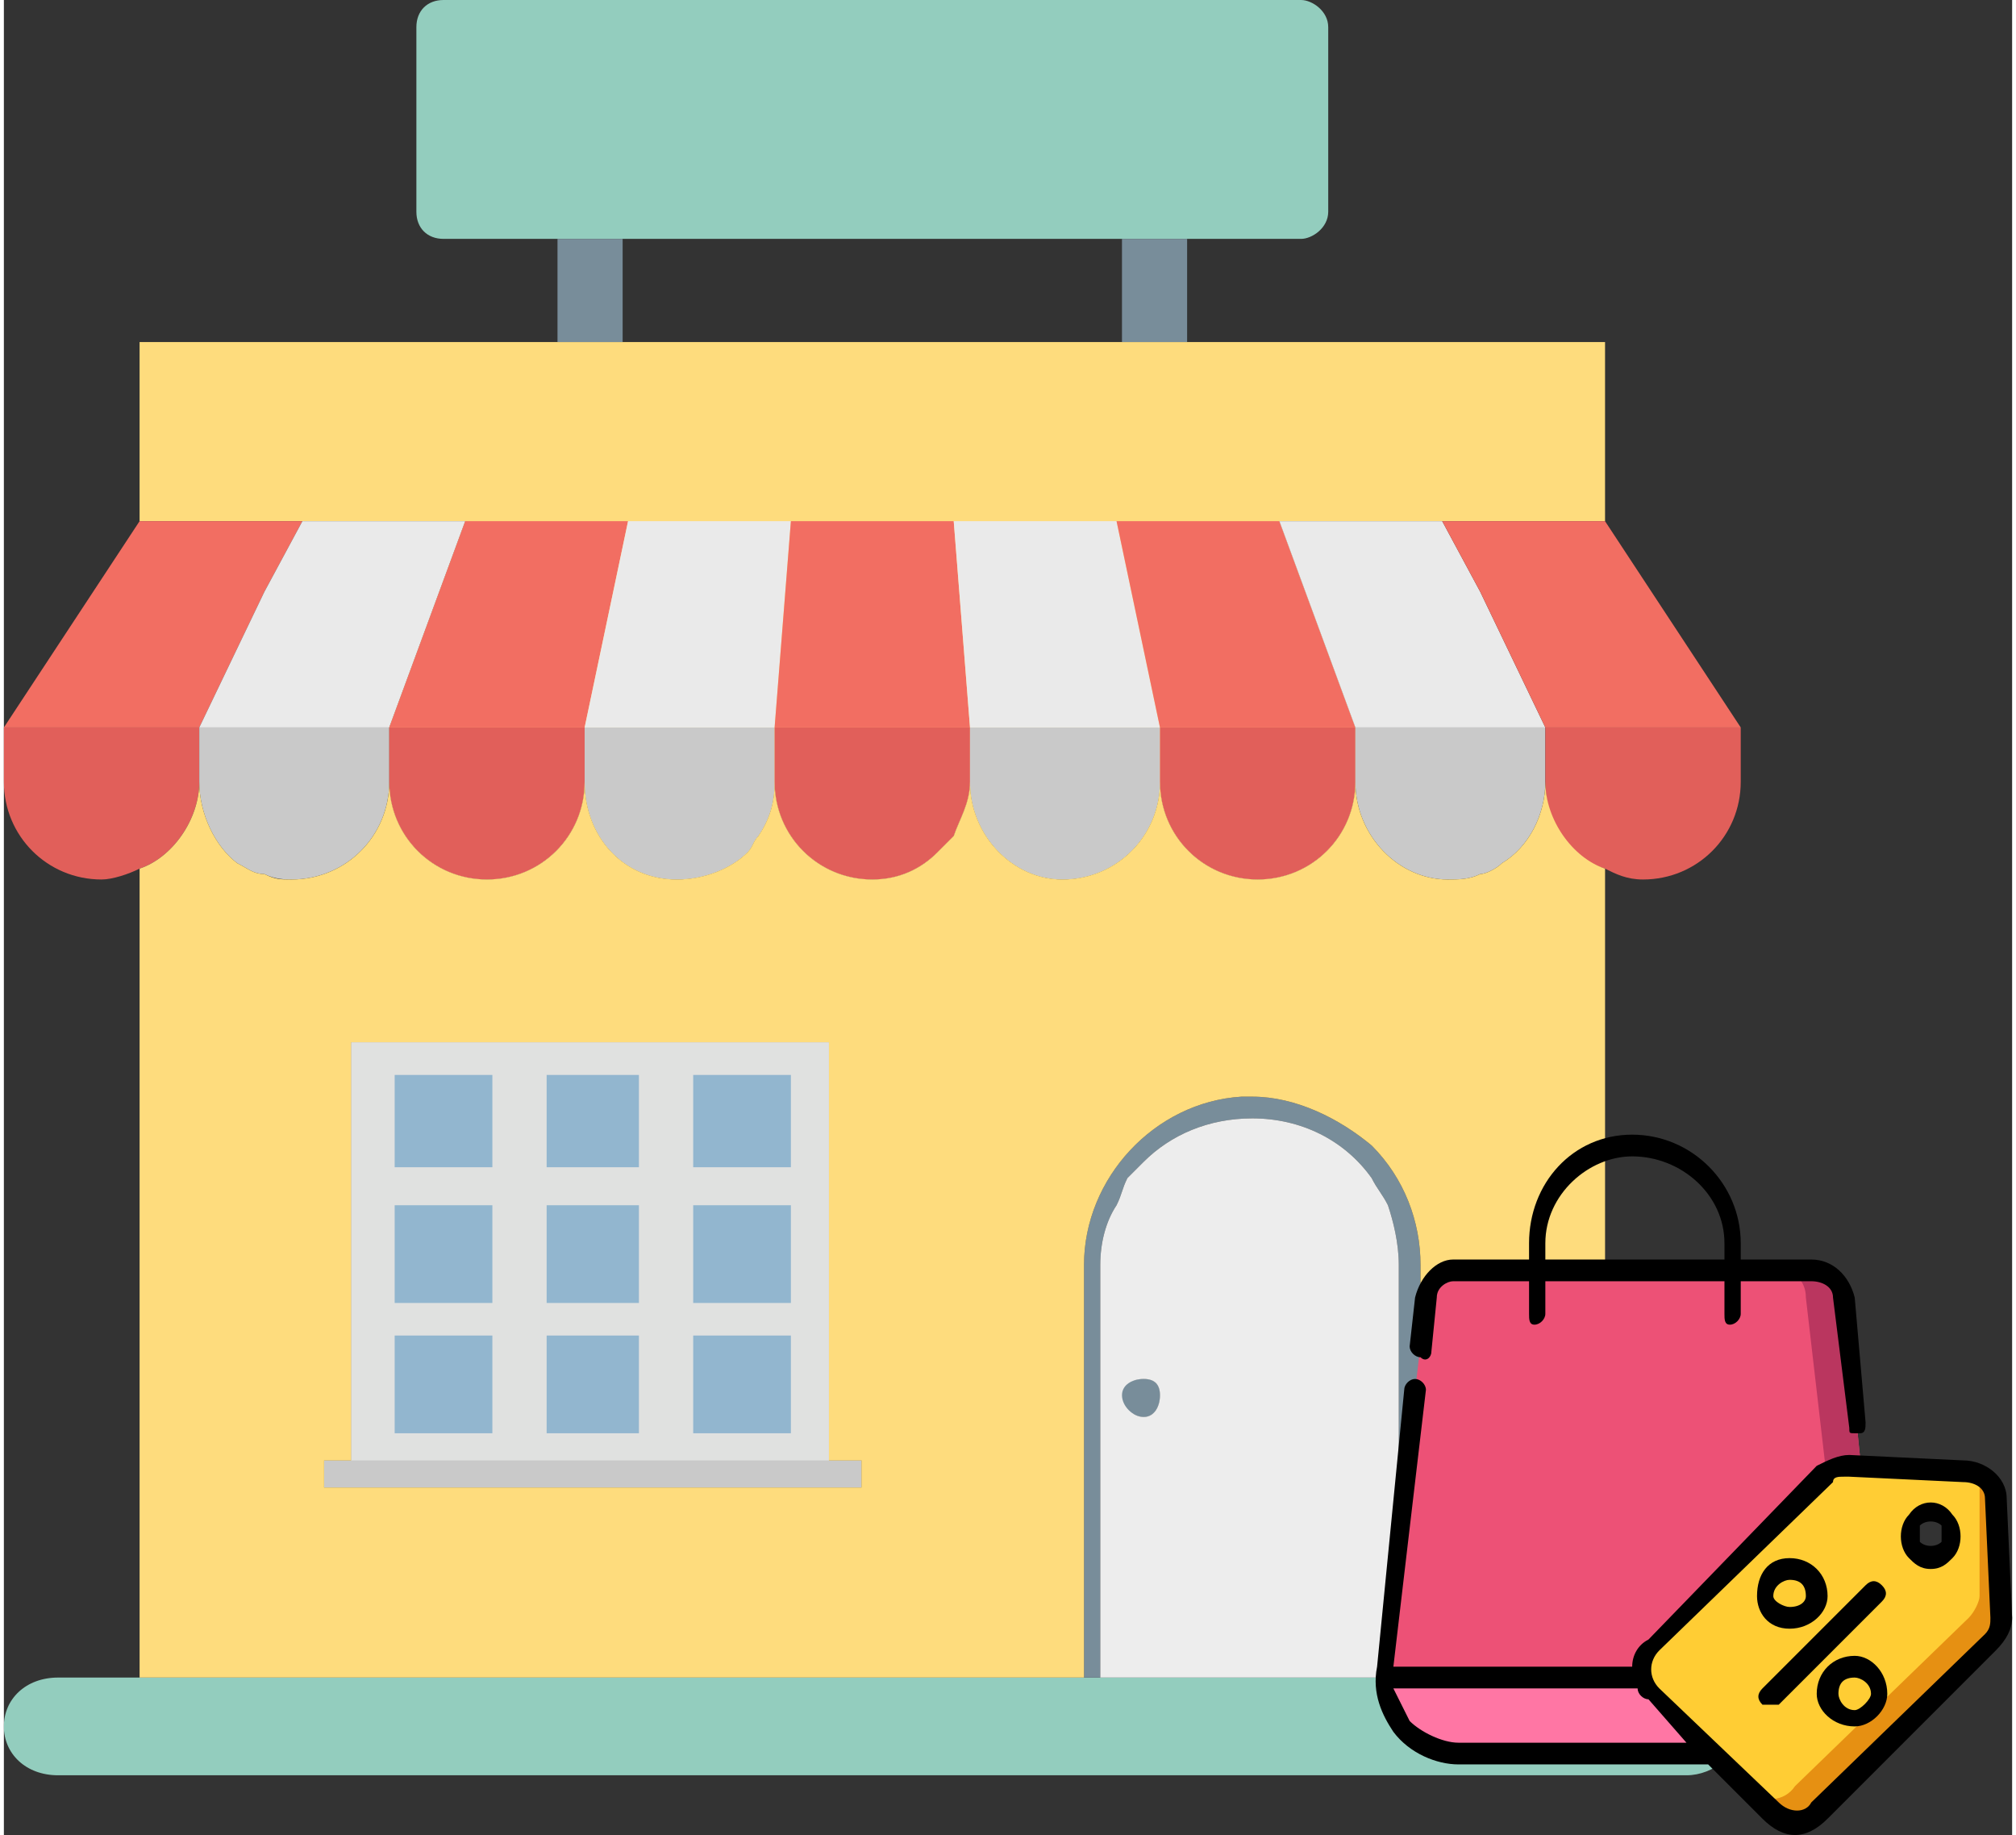 <svg xmlns="http://www.w3.org/2000/svg" xmlns:xlink="http://www.w3.org/1999/xlink" xmlns:xodm="http://www.corel.com/coreldraw/odm/2003" xml:space="preserve" width="100px" height="91px" style="shape-rendering:geometricPrecision; text-rendering:geometricPrecision; image-rendering:optimizeQuality; fill-rule:evenodd; clip-rule:evenodd" viewBox="0 0 3.7 3.38"><rect x="0" y="0" width="3.7" height="3.38" fill="#333333" stroke="none"/> <defs>  <style type="text/css">   <![CDATA[    .fil15 {fill:black;fill-rule:nonzero}    .fil7 {fill:#788D9A;fill-rule:nonzero}    .fil9 {fill:#92B6CF;fill-rule:nonzero}    .fil2 {fill:#93CDBE;fill-rule:nonzero}    .fil11 {fill:#BA365F;fill-rule:nonzero}    .fil4 {fill:#C9C9C9;fill-rule:nonzero}    .fil8 {fill:#E0E1E0;fill-rule:nonzero}    .fil3 {fill:#E15F5A;fill-rule:nonzero}    .fil14 {fill:#E69012;fill-rule:nonzero}    .fil6 {fill:#EAEAEA;fill-rule:nonzero}    .fil10 {fill:#ED5176;fill-rule:nonzero}    .fil0 {fill:#EDEDED;fill-rule:nonzero}    .fil5 {fill:#F26E62;fill-rule:nonzero}    .fil1 {fill:#FEDC7D;fill-rule:nonzero}    .fil12 {fill:#FF76A4;fill-rule:nonzero}    .fil13 {fill:#FFCD34;fill-rule:nonzero}   ]]>  </style> </defs> <g id="Layer_x0020_1">    <g id="_2742506983632">   <path class="fil0" d="M2.1 2.57c0,0.02 -0.02,0.04 -0.03,0.04 -0.02,0 -0.04,-0.02 -0.04,-0.04 0,-0.02 0.02,-0.03 0.04,-0.03 0.01,0 0.03,0.01 0.03,0.03z"></path>   <polygon class="fil0" points="2.02,3.09 2.52,3.09 2.52,3.09 2.02,3.09 "></polygon>   <path class="fil1" d="M2.95 0.63l0 0.33 -0.6 0 0.14 0.38 0 0 0 0.1c0,0.1 -0.08,0.18 -0.18,0.18 -0.1,0 -0.18,-0.08 -0.18,-0.18 0,0.1 -0.08,0.18 -0.18,0.18 -0.09,0 -0.17,-0.08 -0.17,-0.18 0,0.04 -0.02,0.07 -0.03,0.1 -0.01,0.01 -0.02,0.02 -0.03,0.03 -0.03,0.03 -0.07,0.05 -0.12,0.05 -0.1,0 -0.18,-0.08 -0.18,-0.18 0,0.04 -0.01,0.07 -0.03,0.1 -0.01,0.01 -0.01,0.02 -0.02,0.03 -0.03,0.03 -0.08,0.05 -0.13,0.05 -0.1,0 -0.17,-0.08 -0.17,-0.18 0,0.1 -0.08,0.18 -0.18,0.18 -0.1,0 -0.18,-0.08 -0.18,-0.18l0 -0.1 0 0 0.14 -0.38 -0.6 0 0 -0.33 2.7 0z"></path>   <path class="fil2" d="M3.2 3.18c0,0.05 -0.05,0.09 -0.1,0.09l-3 0c-0.06,0 -0.1,-0.04 -0.1,-0.09 0,-0.05 0.04,-0.09 0.1,-0.09l3 0c0.05,0 0.1,0.04 0.1,0.09z"></path>   <g>    <path class="fil3" d="M0.36 1.34l0 0.1c0,0.07 -0.05,0.14 -0.11,0.16 -0.02,0.01 -0.05,0.02 -0.07,0.02 -0.1,0 -0.18,-0.08 -0.18,-0.18l0 -0.1 0.36 0z"></path>    <path class="fil4" d="M0.71 1.34l0 0.1c0,0.1 -0.08,0.18 -0.18,0.18 -0.01,0 -0.03,0 -0.05,-0.01 -0.02,0 -0.03,-0.01 -0.05,-0.02 -0.04,-0.03 -0.07,-0.09 -0.07,-0.15l0 -0.1 0.35 0z"></path>    <path class="fil3" d="M1.07 1.34l0 0.1c0,0.1 -0.08,0.18 -0.18,0.18 -0.1,0 -0.18,-0.08 -0.18,-0.18l0 -0.1 0.36 0z"></path>    <path class="fil4" d="M1.42 1.34l0 0.1c0,0.04 -0.01,0.07 -0.03,0.1 -0.01,0.01 -0.01,0.02 -0.02,0.03 -0.03,0.03 -0.08,0.05 -0.13,0.05 -0.1,0 -0.17,-0.08 -0.17,-0.18l0 -0.1 0.35 0z"></path>    <path class="fil3" d="M1.78 1.34l0 0.1c0,0.04 -0.02,0.07 -0.03,0.1 -0.01,0.01 -0.02,0.02 -0.03,0.03 -0.03,0.03 -0.07,0.05 -0.12,0.05 -0.1,0 -0.18,-0.08 -0.18,-0.18l0 -0.1 0.36 0z"></path>    <path class="fil4" d="M2.13 1.34l0 0.1c0,0.1 -0.08,0.18 -0.18,0.18 -0.09,0 -0.17,-0.08 -0.17,-0.18l0 -0.1 0.35 0z"></path>    <path class="fil3" d="M2.49 1.34l0 0.1c0,0.1 -0.08,0.18 -0.18,0.18 -0.1,0 -0.18,-0.08 -0.18,-0.18l0 -0.1 0.36 0z"></path>    <path class="fil4" d="M2.84 1.34l0 0.1c0,0.06 -0.03,0.12 -0.08,0.15 -0.01,0.01 -0.03,0.02 -0.04,0.02 -0.02,0.01 -0.04,0.01 -0.06,0.01 -0.09,0 -0.17,-0.08 -0.17,-0.18l0 -0.1 0.35 0z"></path>    <path class="fil3" d="M3.2 1.34l0 0.1c0,0.1 -0.08,0.18 -0.18,0.18 -0.03,0 -0.05,-0.01 -0.07,-0.02 -0.07,-0.02 -0.11,-0.09 -0.11,-0.16l0 -0.1 0.36 0z"></path>    <polygon class="fil5" points="0.55,0.96 0.48,1.09 0.36,1.34 0,1.34 0.25,0.96 "></polygon>    <polygon class="fil6" points="0.85,0.96 0.71,1.34 0.36,1.34 0.48,1.09 0.55,0.96 "></polygon>    <polygon class="fil5" points="1.15,0.96 1.07,1.34 0.71,1.34 0.85,0.96 "></polygon>    <polygon class="fil6" points="1.45,0.96 1.15,0.96 1.07,1.34 1.42,1.34 "></polygon>    <polygon class="fil5" points="1.75,0.96 1.45,0.96 1.42,1.34 1.78,1.34 "></polygon>    <polygon class="fil6" points="2.05,0.96 1.75,0.96 1.78,1.34 2.13,1.34 "></polygon>    <polygon class="fil5" points="2.49,1.34 2.13,1.34 2.05,0.96 2.35,0.96 "></polygon>    <polygon class="fil6" points="2.84,1.34 2.49,1.34 2.35,0.96 2.65,0.96 2.72,1.09 "></polygon>    <polygon class="fil5" points="3.2,1.34 2.84,1.34 2.72,1.09 2.65,0.96 2.95,0.96 "></polygon>   </g>   <polygon class="fil0" points="0.77,2.17 0.77,2.17 1.5,2.17 1.5,2.17 "></polygon>   <polygon class="fil1" points="1.52,2.69 1.58,2.69 1.58,2.74 0.59,2.74 0.59,2.69 0.64,2.69 0.64,1.92 1.52,1.92 "></polygon>   <g>    <path class="fil2" d="M2.39 0.44l-1.58 0c-0.03,0 -0.05,-0.02 -0.05,-0.05l0 -0.34c0,-0.03 0.02,-0.05 0.05,-0.05l1.58 0c0.02,0 0.05,0.02 0.05,0.05l0 0.34c0,0.03 -0.03,0.05 -0.05,0.05l0 0z"></path>    <g>     <polygon class="fil7" points="1.02,0.44 1.14,0.44 1.14,0.63 1.02,0.63 "></polygon>     <polygon class="fil7" points="2.06,0.44 2.18,0.44 2.18,0.63 2.06,0.63 "></polygon>    </g>   </g>   <path class="fil7" d="M2.1 2.57c0,0.02 -0.02,0.04 -0.03,0.04 -0.02,0 -0.04,-0.02 -0.04,-0.04 0,-0.02 0.02,-0.03 0.04,-0.03 0.01,0 0.03,0.01 0.03,0.03z"></path>   <g>    <g>     <g>      <path class="fil7" d="M2.13 2.57c0,0.02 -0.01,0.04 -0.03,0.04 -0.02,0 -0.04,-0.02 -0.04,-0.04 0,-0.02 0.02,-0.03 0.04,-0.03 0.02,0 0.03,0.01 0.03,0.03z"></path>      <polygon class="fil7" points="2.05,3.09 2.05,3.09 2.55,3.09 2.55,3.09 "></polygon>      <path class="fil7" d="M2.61 2.33l0 0.76 -0.06 0 0 0 0.02 0 0 -0.76c0,-0.04 -0.01,-0.08 -0.02,-0.11 -0.01,-0.02 -0.02,-0.03 -0.03,-0.05l0 0c-0.05,-0.07 -0.13,-0.11 -0.22,-0.11 -0.08,0 -0.15,0.03 -0.2,0.08 -0.01,0.01 -0.02,0.02 -0.03,0.03l0 0c-0.01,0.02 -0.01,0.03 -0.02,0.05 -0.02,0.03 -0.03,0.07 -0.03,0.11l0 0.76 0 0 0 0 -0.03 0 0 -0.76c0,-0.16 0.13,-0.3 0.29,-0.31 0.01,0 0.01,0 0.02,0 0.08,0 0.16,0.04 0.22,0.09 0.06,0.06 0.09,0.14 0.09,0.22l0 0z"></path>      <polygon class="fil7" points="2.02,3.09 2.05,3.09 2.05,3.09 2.02,3.09 "></polygon>      <path class="fil7" d="M2.13 2.57c0,0.02 -0.01,0.04 -0.03,0.04 -0.02,0 -0.04,-0.02 -0.04,-0.04 0,-0.02 0.02,-0.03 0.04,-0.03 0.02,0 0.03,0.01 0.03,0.03z"></path>     </g>     <path class="fil0" d="M2.55 2.22c-0.01,-0.02 -0.02,-0.03 -0.03,-0.05l0 0c-0.05,-0.07 -0.13,-0.11 -0.22,-0.11 -0.08,0 -0.15,0.03 -0.2,0.08 -0.01,0.01 -0.02,0.02 -0.03,0.03l0 0c-0.01,0.02 -0.01,0.03 -0.02,0.05 -0.02,0.03 -0.03,0.07 -0.03,0.11l0 0.76 0.55 0 0 -0.76c0,-0.04 -0.01,-0.08 -0.02,-0.11zm-0.45 0.39c-0.02,0 -0.04,-0.02 -0.04,-0.04 0,-0.02 0.02,-0.03 0.04,-0.03 0.02,0 0.03,0.01 0.03,0.03 0,0.02 -0.01,0.04 -0.03,0.04z"></path>    </g>    <g>     <polygon class="fil4" points="1.58,2.69 1.58,2.74 0.59,2.74 0.59,2.69 0.64,2.69 0.64,1.92 1.52,1.92 1.52,2.69 "></polygon>     <path class="fil1" d="M2.84 1.44c0,0.06 -0.03,0.12 -0.08,0.15 -0.01,0.01 -0.03,0.02 -0.04,0.02 -0.02,0.01 -0.04,0.01 -0.06,0.01 -0.09,0 -0.17,-0.08 -0.17,-0.18 0,0.1 -0.08,0.18 -0.18,0.18 -0.1,0 -0.18,-0.08 -0.18,-0.18 0,0.1 -0.08,0.18 -0.18,0.18 -0.09,0 -0.17,-0.08 -0.17,-0.18 0,0.04 -0.02,0.07 -0.03,0.1 -0.01,0.01 -0.02,0.02 -0.03,0.03 -0.03,0.03 -0.07,0.05 -0.12,0.05 -0.1,0 -0.18,-0.08 -0.18,-0.18 0,0.04 -0.01,0.07 -0.03,0.1 -0.01,0.01 -0.01,0.02 -0.02,0.03 -0.03,0.03 -0.08,0.05 -0.13,0.05 -0.1,0 -0.17,-0.08 -0.17,-0.18 0,0.1 -0.08,0.18 -0.18,0.18 -0.1,0 -0.18,-0.08 -0.18,-0.18 0,0.1 -0.08,0.18 -0.18,0.18 -0.02,0 -0.03,0 -0.05,-0.01 -0.02,0 -0.03,-0.01 -0.05,-0.02 -0.04,-0.03 -0.07,-0.09 -0.07,-0.15 0,0.07 -0.05,0.14 -0.11,0.16l0 1.49 1.74 0 0 -0.76c0,-0.16 0.13,-0.3 0.29,-0.31 0.01,0 0.01,0 0.02,0 0.08,0 0.16,0.04 0.22,0.09 0.06,0.06 0.09,0.14 0.09,0.22l0 0.76 0.34 0 0 -1.49c-0.06,-0.02 -0.11,-0.09 -0.11,-0.16zm-1.26 1.3l-0.99 0 0 -0.05 0.05 0 0 -0.77 0.88 0 0 0.77 0.06 0 0 0.05z"></path>     <polygon class="fil8" points="0.64,1.92 1.52,1.92 1.52,2.69 0.64,2.69 "></polygon>     <g>      <g>       <polygon class="fil9" points="1.27,1.98 1.45,1.98 1.45,2.15 1.27,2.15 "></polygon>       <polygon class="fil9" points="1,1.98 1.17,1.98 1.17,2.15 1,2.15 "></polygon>       <polygon class="fil9" points="0.72,1.98 0.9,1.98 0.9,2.15 0.72,2.15 "></polygon>      </g>      <g>       <polygon class="fil9" points="1.27,2.22 1.45,2.22 1.45,2.4 1.27,2.4 "></polygon>       <polygon class="fil9" points="1,2.22 1.17,2.22 1.17,2.4 1,2.4 "></polygon>       <polygon class="fil9" points="0.72,2.22 0.9,2.22 0.9,2.4 0.72,2.4 "></polygon>      </g>      <g>       <polygon class="fil9" points="1.27,2.46 1.45,2.46 1.45,2.64 1.27,2.64 "></polygon>       <polygon class="fil9" points="1,2.46 1.17,2.46 1.17,2.64 1,2.64 "></polygon>       <polygon class="fil9" points="0.72,2.46 0.9,2.46 0.9,2.64 0.72,2.64 "></polygon>      </g>     </g>    </g>   </g>   <path class="fil10" d="M2.62 2.39l-0.08 0.69c0,0.08 0.06,0.15 0.14,0.15l0.65 0c0.08,0 0.14,-0.07 0.13,-0.15l-0.07 -0.69c0,-0.03 -0.03,-0.05 -0.06,-0.05l-0.66 0c-0.02,0 -0.05,0.02 -0.05,0.05zm0 0z"></path>   <path class="fil11" d="M3.46 3.08l-0.07 -0.69c0,-0.03 -0.03,-0.05 -0.06,-0.05l-0.06 0c0.03,0 0.05,0.02 0.05,0.05l0.08 0.69c0.01,0.08 -0.05,0.15 -0.13,0.15l0.06 0c0.08,0 0.14,-0.07 0.13,-0.15zm0 0z"></path>   <path class="fil12" d="M2.54 3.09c0,0.08 0.06,0.14 0.14,0.14l0.65 0c0.07,0 0.13,-0.06 0.13,-0.14l-0.92 0zm0 0z"></path>   <path class="fil10" d="M3.4 3.09c0,0.08 -0.06,0.14 -0.13,0.14l0.06 0 0 0c0,0 0,0 0.01,0 0,0 0,0 0,0 0,0 0,0 0,0 0.01,0 0.01,0 0.01,0 0,-0.01 0,-0.01 0,-0.01 0,0 0,0 0,0 0.01,0 0.01,0 0.01,0 0,0 0,0 0,0 0,0 0,0 0,0 0.01,0 0.01,0 0.01,0 0,0 0,0 0,0 0,0 0,0 0,0 0.01,0 0.01,0 0.01,0 0,0 0,0 0,0 0,0 0,0 0,-0.01 0.01,0 0.01,0 0.01,0 0,0 0,0 0,0 0,0 0,0 0,0 0,0 0.01,0 0.01,0 0,0 0,0 0,0 0,0 0,0 0,0 0,-0.01 0,-0.01 0,-0.01 0.01,0 0.01,0 0.01,0 0,0 0,0 0,0 0,0 0,0 0,0 0,0 0,0 0.01,0 0,0 0,-0.01 0,-0.01 0,0 0,0 0,0 0,0 0,0 0.01,0 0,0 0,-0.01 0,-0.01 0,0 0,0 0,0 0,0 0,0 0,0 0,0 0,0 0,0 0,0 0.01,-0.01 0.01,-0.01 0,0 0,0 0,0 0,0 0,0 0,0 0,0 0,0 0,0 0,0 0,-0.01 0,-0.01 0,0 0,0 0.01,0 0,0 0,0 0,0 0,0 0,0 0,-0.01 0,0 0,0 0,0 0,0 0,0 0,0 0,0 0,0 0,0 0,-0.01 0,-0.01 0,-0.01 0,0 0.01,0 0.01,0 0,0 0,0 0,0 0,0 0,-0.01 0,-0.01 0,0 0,0 0,0 0,0 0,0 0,0 0,0 0,0 0,-0.01 0,0 0,0 0,0l0 0c0,-0.01 0,-0.02 0,-0.03l-0.06 0 0 0zm0 0z"></path>   <path class="fil13" d="M3.68 2.98l-0.01 -0.22c0,-0.03 -0.03,-0.05 -0.06,-0.05l-0.21 -0.01c-0.02,0 -0.04,0 -0.05,0.02l-0.31 0.31c-0.03,0.03 -0.03,0.07 0,0.09l0.22 0.22c0.02,0.02 0.06,0.02 0.09,0l0.31 -0.32c0.01,-0.01 0.02,-0.02 0.02,-0.04l0 0zm-0.16 -0.12c-0.01,-0.02 -0.01,-0.05 0,-0.06 0.02,-0.02 0.04,-0.02 0.06,0 0.01,0.01 0.01,0.04 0,0.06 -0.02,0.01 -0.04,0.01 -0.06,0zm0 0z"></path>   <path class="fil14" d="M3.68 2.98l-0.01 -0.22c0,-0.02 -0.01,-0.04 -0.03,-0.05 0,0.01 0,0.02 0,0.03l0 0.2c0,0.01 -0.01,0.03 -0.02,0.04l-0.32 0.31c-0.02,0.03 -0.06,0.03 -0.08,0.01l0.04 0.04c0.02,0.02 0.06,0.02 0.09,0l0.31 -0.32c0.01,-0.01 0.02,-0.02 0.02,-0.04l0 0zm0 0z"></path>   <path class="fil15" d="M2.61 2.5c0.01,0.01 0.02,0 0.02,-0.01l0.01 -0.1c0,-0.02 0.02,-0.03 0.03,-0.03l0.14 0 0 0.06c0,0.01 0,0.02 0.01,0.02 0.01,0 0.02,-0.01 0.02,-0.02l0 -0.06 0.33 0 0 0.06c0,0.01 0,0.02 0.01,0.02 0.01,0 0.02,-0.01 0.02,-0.02l0 -0.06 0.13 0c0.02,0 0.04,0.01 0.04,0.03l0.03 0.24c0,0.01 0,0.01 0.01,0.01 0.01,0 0.01,0 0.01,0 0.01,0 0.01,-0.01 0.01,-0.02l-0.02 -0.23c-0.01,-0.04 -0.04,-0.07 -0.08,-0.07l-0.13 0 0 -0.03c0,-0.11 -0.09,-0.2 -0.2,-0.2 -0.11,0 -0.19,0.09 -0.19,0.2l0 0.03 -0.14 0c-0.03,0 -0.06,0.03 -0.07,0.07l-0.01 0.09c0,0.01 0.01,0.02 0.02,0.02zm0.23 -0.21c0,-0.09 0.08,-0.16 0.16,-0.16 0.09,0 0.17,0.07 0.17,0.16l0 0.03 -0.33 0 0 -0.03zm0 0z"></path>   <path class="fil15" d="M3.51 2.79c-0.02,0.02 -0.02,0.06 0,0.08 0.01,0.01 0.02,0.02 0.04,0.02 0.02,0 0.03,-0.01 0.04,-0.02 0.02,-0.02 0.02,-0.06 0,-0.08 -0.02,-0.03 -0.06,-0.03 -0.08,0l0 0zm0.06 0.05c-0.01,0.01 -0.03,0.01 -0.04,0 0,-0.01 0,-0.02 0,-0.03 0.01,-0.01 0.03,-0.01 0.04,0 0,0.01 0,0.02 0,0.03zm0 0z"></path>   <path class="fil15" d="M3.7 2.98l-0.01 -0.22c0,-0.04 -0.04,-0.07 -0.08,-0.07l-0.21 -0.01c-0.02,0 -0.04,0.01 -0.06,0.02l-0.31 0.32c-0.02,0.01 -0.03,0.03 -0.03,0.05l-0.44 0 0.06 -0.51c0,-0.01 -0.01,-0.02 -0.02,-0.02 -0.01,0 -0.02,0.01 -0.02,0.02l-0.05 0.51c-0.01,0.05 0.01,0.09 0.03,0.12 0.03,0.04 0.08,0.06 0.12,0.06l0.46 0 0.1 0.1c0.02,0.02 0.04,0.03 0.06,0.03 0.02,0 0.04,-0.01 0.06,-0.03l0.31 -0.31c0.02,-0.02 0.03,-0.04 0.03,-0.06zm-1.02 0.23c-0.03,0 -0.07,-0.02 -0.09,-0.04 -0.01,-0.02 -0.02,-0.04 -0.03,-0.06l0.45 0c0,0.01 0.01,0.02 0.02,0.02l0.07 0.08 -0.42 0zm0.97 -0.2l-0.32 0.31c-0.01,0.02 -0.04,0.02 -0.06,0l-0.22 -0.21c-0.02,-0.02 -0.02,-0.05 0,-0.07l0.32 -0.31c0,-0.01 0.01,-0.01 0.02,-0.01 0.01,0 0.01,0 0.01,0l0.21 0.01c0.02,0 0.04,0.01 0.04,0.03l0.01 0.22c0,0.01 0,0.02 -0.01,0.03l0 0zm0 0z"></path>   <path class="fil15" d="M3.29 3c0.04,0 0.07,-0.03 0.07,-0.06 0,-0.04 -0.03,-0.07 -0.07,-0.07 -0.04,0 -0.06,0.03 -0.06,0.07 0,0.03 0.02,0.06 0.06,0.06zm0 -0.09c0.02,0 0.03,0.01 0.03,0.03 0,0.01 -0.01,0.02 -0.03,0.02 -0.01,0 -0.03,-0.01 -0.03,-0.02 0,-0.02 0.02,-0.03 0.03,-0.03zm0 0z"></path>   <path class="fil15" d="M3.41 3.05c-0.04,0 -0.07,0.03 -0.07,0.07 0,0.03 0.03,0.06 0.07,0.06 0.03,0 0.06,-0.03 0.06,-0.06 0,-0.04 -0.03,-0.07 -0.06,-0.07zm0 0.1c-0.02,0 -0.03,-0.02 -0.03,-0.03 0,-0.02 0.01,-0.03 0.03,-0.03 0.01,0 0.03,0.01 0.03,0.03 0,0.01 -0.02,0.03 -0.03,0.03zm0 0z"></path>   <path class="fil15" d="M3.46 2.92c-0.01,-0.01 -0.02,-0.01 -0.03,0l-0.19 0.19c-0.01,0.01 -0.01,0.02 0,0.03 0,0 0.01,0 0.01,0 0.01,0 0.01,0 0.02,0l0.19 -0.19c0.01,-0.01 0.01,-0.02 0,-0.03zm0 0z"></path>  </g> </g></svg>